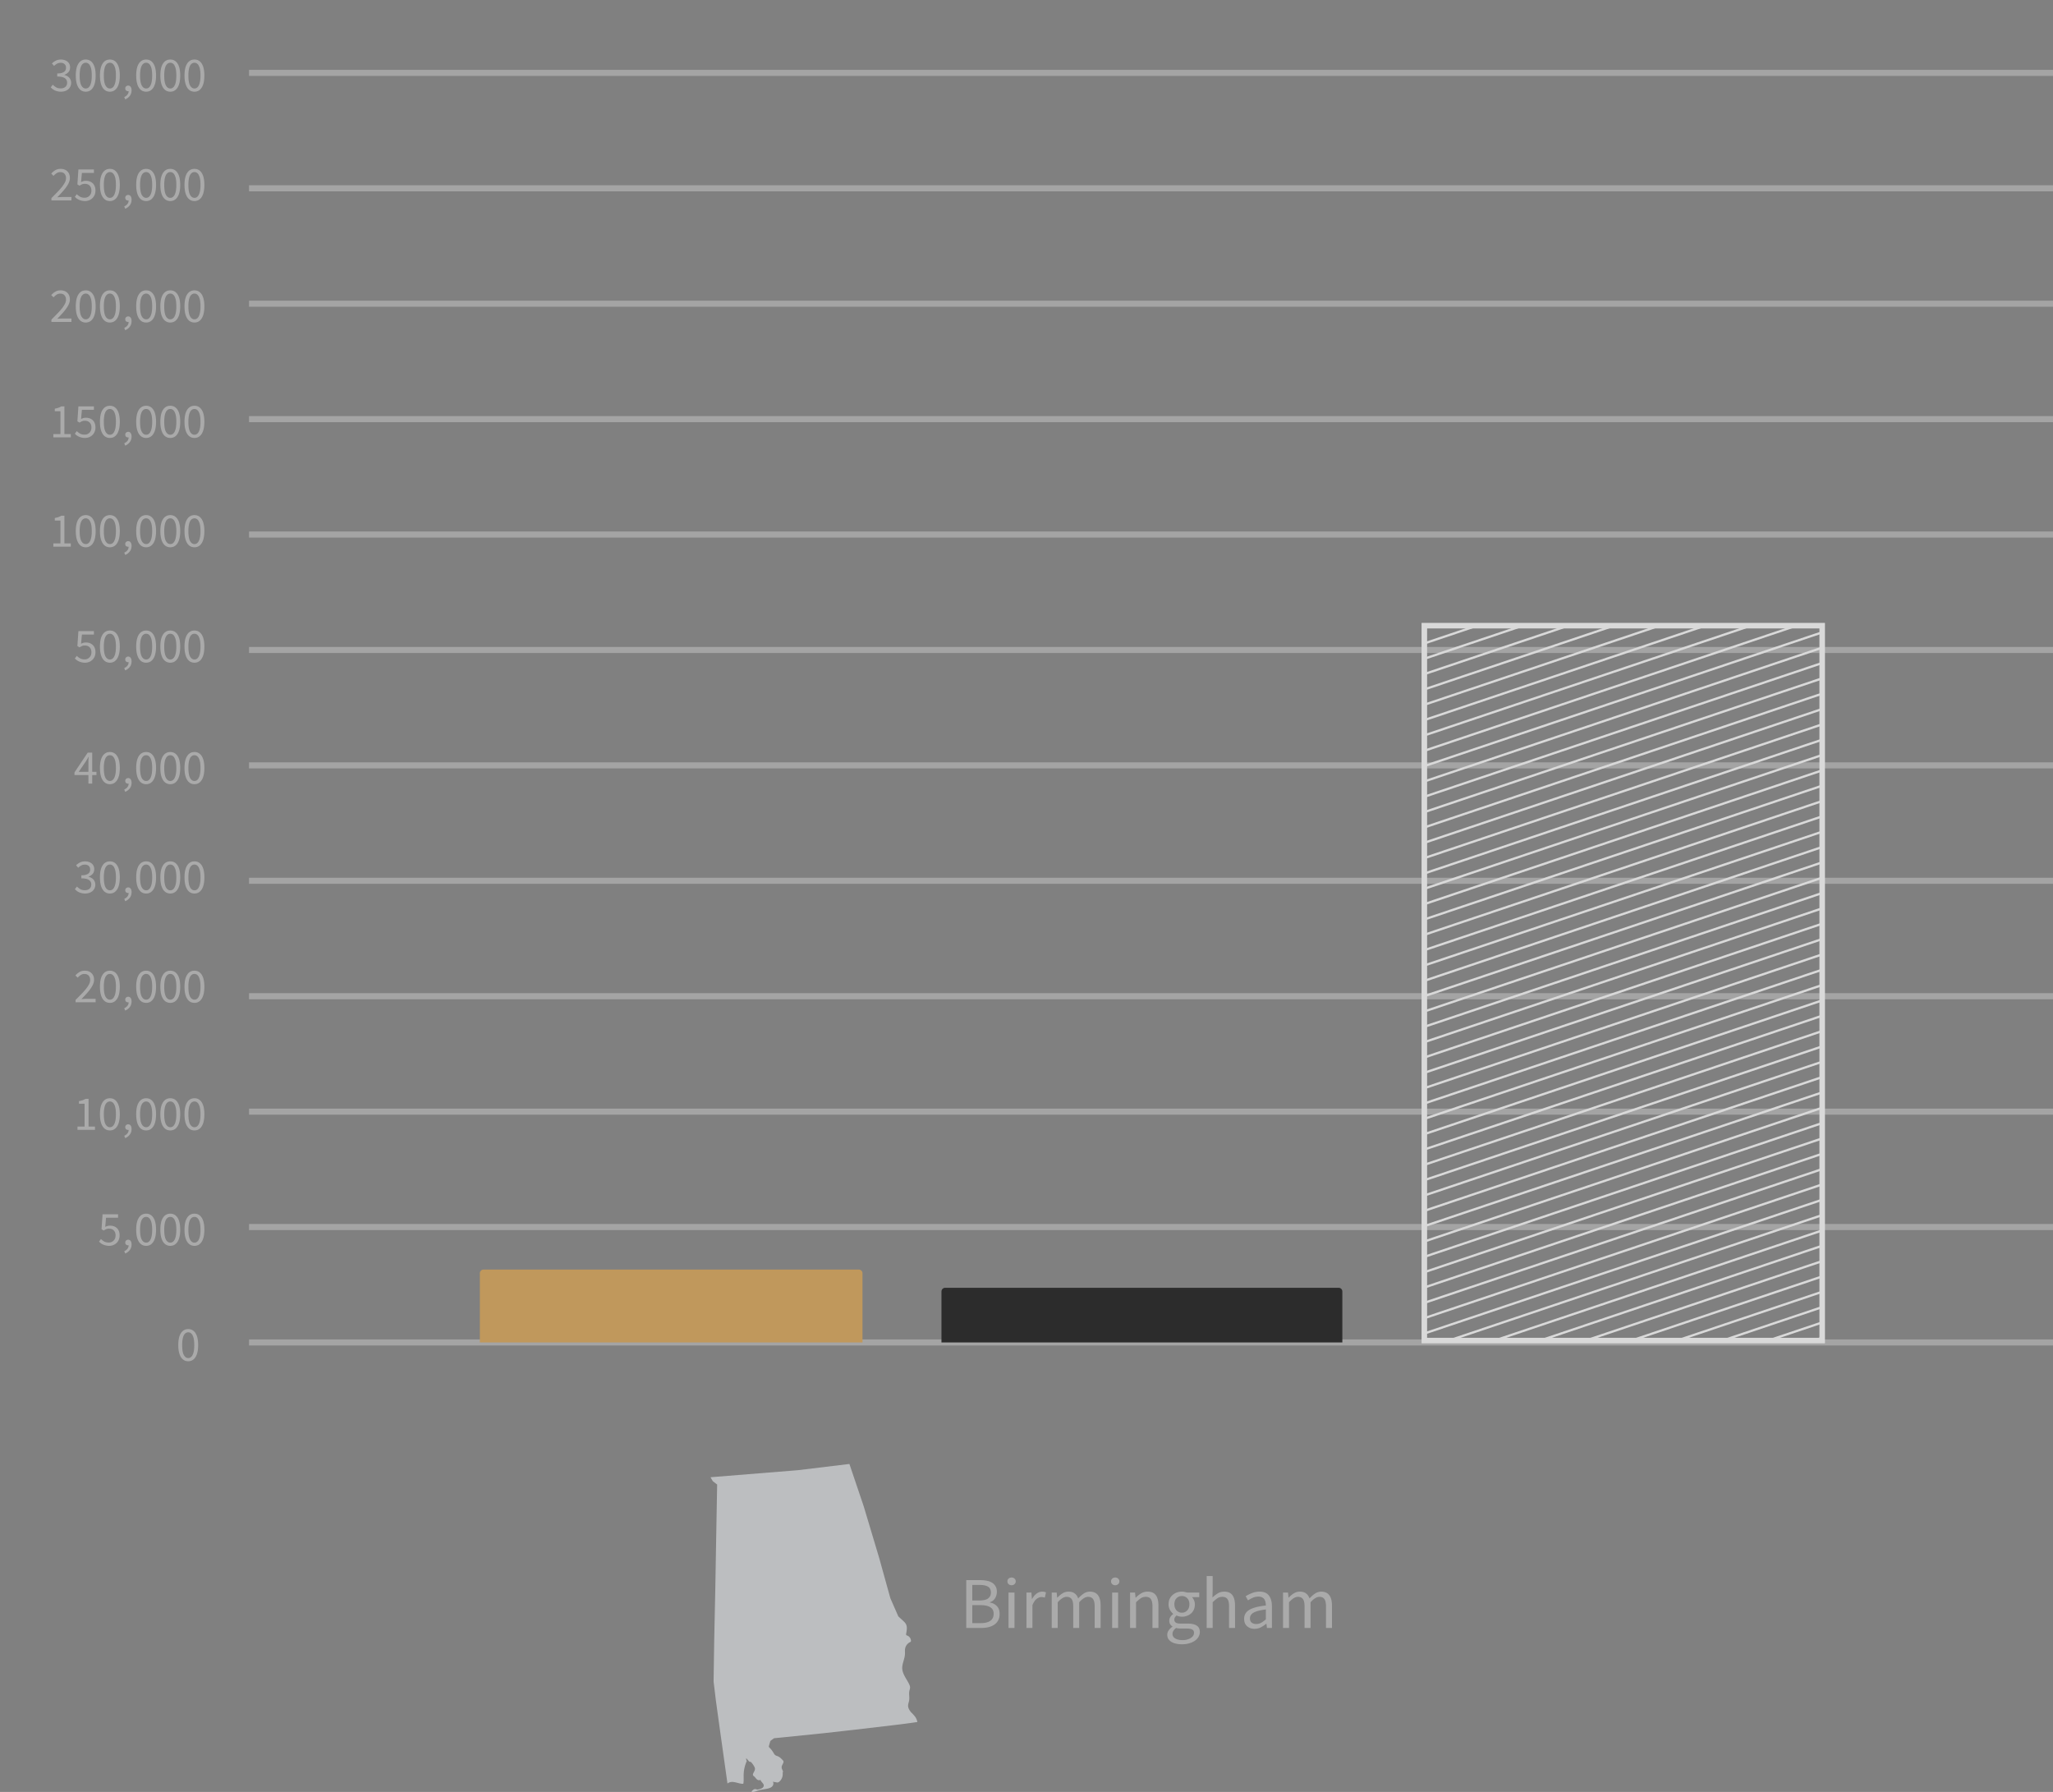 <svg xmlns="http://www.w3.org/2000/svg" width="338" height="295" fill="none"><rect width="100%" height="100%" fill="#808080" stroke="none"/><path stroke="#F1F1F1" stroke-opacity=".32" d="M41 12h297M41 31h297M41 50h297M41 69h297M41 88h297M41 107h297M41 126h297M41 145h297M41 164h297M41 183h297M41 202h297M41 221h297"/><path fill="#AAA" d="M10.036 15.096q-.303 0-.56-.064a2.3 2.3 0 0 1-.456-.152 2.4 2.4 0 0 1-.376-.232 2.3 2.3 0 0 1-.288-.272l.336-.432q.233.24.536.424.312.184.768.184.465 0 .76-.248.297-.255.296-.688 0-.224-.088-.408a.76.76 0 0 0-.272-.328 1.4 1.4 0 0 0-.504-.208 3.5 3.5 0 0 0-.768-.072v-.504q.409 0 .68-.072.28-.072.448-.2a.7.7 0 0 0 .248-.304 1 1 0 0 0 .072-.376q0-.375-.24-.592-.232-.216-.64-.216-.32 0-.592.144a2.2 2.2 0 0 0-.496.376l-.352-.416a2.7 2.7 0 0 1 .648-.456q.36-.184.816-.184.337 0 .616.088.28.088.48.256.21.16.32.4.112.24.112.552 0 .465-.256.76-.255.296-.672.456v.032q.233.056.432.168a1.25 1.25 0 0 1 .672 1.128q0 .336-.136.608a1.3 1.3 0 0 1-.36.464q-.223.184-.528.288a2.2 2.2 0 0 1-.656.096m4.081 0q-.776 0-1.208-.688t-.432-1.976.432-1.96q.431-.672 1.208-.672.768 0 1.2.672t.432 1.96-.432 1.976-1.2.688m0-.528q.225 0 .4-.12a1 1 0 0 0 .312-.384q.136-.264.208-.664a5.7 5.7 0 0 0 .072-.968q0-.56-.072-.96a2.2 2.2 0 0 0-.208-.648.93.93 0 0 0-.312-.376.7.7 0 0 0-.4-.12q-.224 0-.408.12a1 1 0 0 0-.32.376 2.3 2.3 0 0 0-.2.648 5.5 5.5 0 0 0-.072.96q0 1.12.272 1.632.28.504.728.504m3.977.528q-.776 0-1.208-.688t-.432-1.976.432-1.96 1.208-.672q.768 0 1.2.672t.432 1.96-.432 1.976-1.2.688m0-.528q.223 0 .4-.12a1 1 0 0 0 .312-.384q.136-.264.208-.664a5.7 5.7 0 0 0 .072-.968q0-.56-.072-.96a2.2 2.2 0 0 0-.208-.648.93.93 0 0 0-.312-.376.7.7 0 0 0-.4-.12.73.73 0 0 0-.408.12 1 1 0 0 0-.32.376 2.3 2.3 0 0 0-.2.648 5.5 5.5 0 0 0-.072.96q0 1.12.272 1.632.28.504.728.504m2.52 1.792-.16-.384q.345-.152.536-.408a.87.87 0 0 0 .184-.568.53.53 0 0 1-.416-.104q-.136-.12-.136-.344 0-.216.144-.336a.5.5 0 0 1 .344-.128q.256 0 .4.208.152.208.152.568 0 .52-.28.904a1.8 1.8 0 0 1-.768.592m3.448-1.264q-.776 0-1.208-.688t-.432-1.976.432-1.96 1.208-.672q.768 0 1.2.672t.432 1.96-.432 1.976-1.2.688m0-.528q.225 0 .4-.12a1 1 0 0 0 .312-.384q.136-.264.208-.664a5.7 5.7 0 0 0 .072-.968q0-.56-.072-.96a2.2 2.2 0 0 0-.208-.648.93.93 0 0 0-.312-.376.7.7 0 0 0-.4-.12q-.223 0-.408.12a1 1 0 0 0-.32.376 2.3 2.3 0 0 0-.2.648 5.5 5.5 0 0 0-.072.96q0 1.12.272 1.632.28.504.728.504m3.977.528q-.776 0-1.208-.688t-.432-1.976.432-1.96 1.208-.672q.768 0 1.2.672t.432 1.96-.432 1.976-1.2.688m0-.528q.224 0 .4-.12a1 1 0 0 0 .312-.384q.136-.264.208-.664a5.7 5.7 0 0 0 .072-.968q0-.56-.072-.96a2.2 2.2 0 0 0-.208-.648.93.93 0 0 0-.312-.376.7.7 0 0 0-.4-.12.73.73 0 0 0-.408.12 1 1 0 0 0-.32.376 2.3 2.3 0 0 0-.2.648 5.5 5.5 0 0 0-.072.96q0 1.12.272 1.632.28.504.728.504m3.976.528q-.776 0-1.208-.688t-.432-1.976.432-1.96 1.208-.672q.768 0 1.2.672t.432 1.96-.432 1.976-1.2.688m0-.528q.225 0 .4-.12a1 1 0 0 0 .312-.384q.136-.264.208-.664a5.7 5.7 0 0 0 .072-.968q0-.56-.072-.96a2.2 2.2 0 0 0-.208-.648.93.93 0 0 0-.312-.376.7.7 0 0 0-.4-.12q-.224 0-.408.12a1 1 0 0 0-.32.376 2.3 2.3 0 0 0-.2.648 5.5 5.5 0 0 0-.072.96q0 1.12.272 1.632.28.504.728.504M8.468 33v-.392q.577-.575 1.024-1.04.45-.465.752-.856.305-.4.464-.728.16-.336.16-.648 0-.44-.24-.72t-.728-.28q-.32 0-.592.184a2.4 2.4 0 0 0-.496.432l-.376-.376q.32-.352.68-.56.36-.216.864-.216.712 0 1.12.416.408.408.408 1.088 0 .36-.16.728-.15.36-.432.752-.271.384-.656.808-.375.416-.832.888l.432-.032q.225-.015.424-.016h1.48V33zm5.529.096q-.305 0-.56-.064a2.3 2.3 0 0 1-.456-.152 2.5 2.5 0 0 1-.368-.216 3 3 0 0 1-.288-.264l.32-.432q.224.232.528.408.312.176.76.176.232 0 .432-.08a1.1 1.1 0 0 0 .36-.24q.152-.152.24-.368a1.3 1.3 0 0 0 .088-.48q0-.528-.296-.824-.295-.296-.792-.296-.264 0-.456.08-.184.08-.416.232l-.352-.224.168-2.456h2.552v.568h-1.976l-.136 1.512q.184-.096.368-.152t.416-.056q.328 0 .616.096t.504.296q.216.192.336.496.128.296.128.712t-.144.736a1.7 1.7 0 0 1-.384.544q-.24.216-.552.336a1.8 1.8 0 0 1-.64.112m4.097 0q-.776 0-1.208-.688t-.432-1.976.432-1.96 1.208-.672q.768 0 1.2.672t.432 1.96-.432 1.976-1.2.688m0-.528q.223 0 .4-.12a1 1 0 0 0 .312-.384q.136-.264.208-.664a5.7 5.7 0 0 0 .072-.968q0-.56-.072-.96a2.2 2.2 0 0 0-.208-.648.93.93 0 0 0-.312-.376.7.7 0 0 0-.4-.12.73.73 0 0 0-.408.12 1 1 0 0 0-.32.376 2.3 2.3 0 0 0-.2.648 5.5 5.5 0 0 0-.072.96q0 1.12.272 1.632.28.504.728.504m2.52 1.792-.16-.384q.345-.151.536-.408a.87.87 0 0 0 .184-.568.53.53 0 0 1-.416-.104q-.136-.12-.136-.344 0-.216.144-.336a.5.5 0 0 1 .344-.128q.256 0 .4.208.152.208.152.568 0 .52-.28.904a1.8 1.8 0 0 1-.768.592m3.448-1.264q-.776 0-1.208-.688t-.432-1.976.432-1.96 1.208-.672q.768 0 1.2.672t.432 1.96-.432 1.976-1.2.688m0-.528q.225 0 .4-.12a1 1 0 0 0 .312-.384q.136-.264.208-.664a5.7 5.7 0 0 0 .072-.968q0-.56-.072-.96a2.2 2.2 0 0 0-.208-.648.93.93 0 0 0-.312-.376.7.7 0 0 0-.4-.12q-.223 0-.408.12a1 1 0 0 0-.32.376 2.3 2.3 0 0 0-.2.648 5.5 5.5 0 0 0-.072.96q0 1.12.272 1.632.28.504.728.504m3.977.528q-.776 0-1.208-.688t-.432-1.976.432-1.96 1.208-.672q.768 0 1.2.672t.432 1.96-.432 1.976-1.2.688m0-.528q.224 0 .4-.12a1 1 0 0 0 .312-.384q.136-.264.208-.664a5.7 5.7 0 0 0 .072-.968q0-.56-.072-.96a2.2 2.2 0 0 0-.208-.648.93.93 0 0 0-.312-.376.7.7 0 0 0-.4-.12.73.73 0 0 0-.408.12 1 1 0 0 0-.32.376 2.3 2.3 0 0 0-.2.648 5.5 5.5 0 0 0-.072.96q0 1.12.272 1.632.28.504.728.504m3.976.528q-.776 0-1.208-.688t-.432-1.976.432-1.96 1.208-.672q.768 0 1.2.672t.432 1.96-.432 1.976-1.2.688m0-.528q.225 0 .4-.12a1 1 0 0 0 .312-.384q.136-.264.208-.664a5.7 5.7 0 0 0 .072-.968q0-.56-.072-.96a2.2 2.2 0 0 0-.208-.648.93.93 0 0 0-.312-.376.7.7 0 0 0-.4-.12q-.224 0-.408.12a1 1 0 0 0-.32.376 2.3 2.3 0 0 0-.2.648 5.5 5.5 0 0 0-.072.96q0 1.12.272 1.632.28.504.728.504M8.468 53v-.392q.577-.575 1.024-1.04.45-.465.752-.856.305-.4.464-.728.16-.336.16-.648 0-.44-.24-.72t-.728-.28q-.32 0-.592.184a2.4 2.4 0 0 0-.496.432l-.376-.376q.32-.352.68-.56.36-.216.864-.216.712 0 1.12.416.408.408.408 1.088 0 .36-.16.728-.15.36-.432.752-.271.384-.656.808-.375.416-.832.888l.432-.032q.225-.015.424-.016h1.48V53zm5.649.096q-.776 0-1.208-.688t-.432-1.976.432-1.96q.431-.672 1.208-.672.768 0 1.2.672t.432 1.96-.432 1.976-1.2.688m0-.528q.225 0 .4-.12a1 1 0 0 0 .312-.384q.136-.264.208-.664a5.7 5.7 0 0 0 .072-.968q0-.56-.072-.96a2.2 2.2 0 0 0-.208-.648.93.93 0 0 0-.312-.376.7.7 0 0 0-.4-.12q-.224 0-.408.12a1 1 0 0 0-.32.376 2.3 2.3 0 0 0-.2.648 5.5 5.5 0 0 0-.072.96q0 1.12.272 1.632.28.504.728.504m3.977.528q-.776 0-1.208-.688t-.432-1.976.432-1.96 1.208-.672q.768 0 1.2.672t.432 1.96-.432 1.976-1.2.688m0-.528q.223 0 .4-.12a1 1 0 0 0 .312-.384q.136-.264.208-.664a5.7 5.7 0 0 0 .072-.968q0-.56-.072-.96a2.2 2.2 0 0 0-.208-.648.93.93 0 0 0-.312-.376.7.7 0 0 0-.4-.12.73.73 0 0 0-.408.12 1 1 0 0 0-.32.376 2.3 2.3 0 0 0-.2.648 5.5 5.5 0 0 0-.072.96q0 1.12.272 1.632.28.504.728.504m2.52 1.792-.16-.384q.345-.151.536-.408a.87.87 0 0 0 .184-.568.53.53 0 0 1-.416-.104q-.136-.12-.136-.344 0-.216.144-.336a.5.5 0 0 1 .344-.128q.256 0 .4.208.152.208.152.568 0 .52-.28.904a1.8 1.8 0 0 1-.768.592m3.448-1.264q-.776 0-1.208-.688t-.432-1.976.432-1.96 1.208-.672q.768 0 1.2.672t.432 1.96-.432 1.976-1.2.688m0-.528q.225 0 .4-.12a1 1 0 0 0 .312-.384q.136-.264.208-.664a5.7 5.7 0 0 0 .072-.968q0-.56-.072-.96a2.2 2.2 0 0 0-.208-.648.93.93 0 0 0-.312-.376.7.7 0 0 0-.4-.12q-.223 0-.408.12a1 1 0 0 0-.32.376 2.3 2.3 0 0 0-.2.648 5.5 5.5 0 0 0-.072.96q0 1.12.272 1.632.28.504.728.504m3.977.528q-.776 0-1.208-.688t-.432-1.976.432-1.96 1.208-.672q.768 0 1.2.672t.432 1.96-.432 1.976-1.2.688m0-.528q.224 0 .4-.12a1 1 0 0 0 .312-.384q.136-.264.208-.664a5.7 5.7 0 0 0 .072-.968q0-.56-.072-.96a2.2 2.2 0 0 0-.208-.648.93.93 0 0 0-.312-.376.7.7 0 0 0-.4-.12.73.73 0 0 0-.408.12 1 1 0 0 0-.32.376 2.3 2.3 0 0 0-.2.648 5.5 5.5 0 0 0-.072.96q0 1.12.272 1.632.28.504.728.504m3.976.528q-.776 0-1.208-.688t-.432-1.976.432-1.96 1.208-.672q.768 0 1.2.672t.432 1.96-.432 1.976-1.2.688m0-.528q.225 0 .4-.12a1 1 0 0 0 .312-.384q.136-.264.208-.664a5.7 5.7 0 0 0 .072-.968q0-.56-.072-.96a2.2 2.2 0 0 0-.208-.648.93.93 0 0 0-.312-.376.7.7 0 0 0-.4-.12q-.224 0-.408.12a1 1 0 0 0-.32.376 2.3 2.3 0 0 0-.2.648 5.5 5.5 0 0 0-.072.96q0 1.12.272 1.632.28.504.728.504M8.78 72v-.544h1.168v-3.76H9.02v-.424q.353-.064.608-.152.264-.096.472-.224h.504v4.56h1.056V72zm5.217.096q-.305 0-.56-.064a2.3 2.3 0 0 1-.456-.152 2.5 2.5 0 0 1-.368-.216 3 3 0 0 1-.288-.264l.32-.432q.224.232.528.408.312.176.76.176.232 0 .432-.08a1.1 1.1 0 0 0 .36-.24q.152-.152.24-.368a1.3 1.3 0 0 0 .088-.48q0-.528-.296-.824-.295-.296-.792-.296-.264 0-.456.08-.184.08-.416.232l-.352-.224.168-2.456h2.552v.568h-1.976l-.136 1.512q.184-.096.368-.152t.416-.056q.328 0 .616.096t.504.296q.216.192.336.496.128.296.128.712t-.144.736a1.7 1.7 0 0 1-.384.544q-.24.216-.552.336a1.8 1.8 0 0 1-.64.112m4.097 0q-.776 0-1.208-.688t-.432-1.976.432-1.96 1.208-.672q.768 0 1.2.672t.432 1.96-.432 1.976-1.2.688m0-.528q.223 0 .4-.12a1 1 0 0 0 .312-.384q.136-.264.208-.664a5.7 5.7 0 0 0 .072-.968q0-.56-.072-.96a2.2 2.2 0 0 0-.208-.648.93.93 0 0 0-.312-.376.7.7 0 0 0-.4-.12.73.73 0 0 0-.408.12 1 1 0 0 0-.32.376 2.3 2.3 0 0 0-.2.648 5.5 5.5 0 0 0-.072.96q0 1.12.272 1.632.28.504.728.504m2.52 1.792-.16-.384q.345-.151.536-.408a.87.87 0 0 0 .184-.568.53.53 0 0 1-.416-.104q-.136-.12-.136-.344 0-.216.144-.336a.5.5 0 0 1 .344-.128q.256 0 .4.208.152.208.152.568 0 .52-.28.904a1.8 1.8 0 0 1-.768.592m3.448-1.264q-.776 0-1.208-.688t-.432-1.976.432-1.96 1.208-.672q.768 0 1.2.672t.432 1.96-.432 1.976-1.2.688m0-.528q.225 0 .4-.12a1 1 0 0 0 .312-.384q.136-.264.208-.664a5.7 5.7 0 0 0 .072-.968q0-.56-.072-.96a2.2 2.2 0 0 0-.208-.648.93.93 0 0 0-.312-.376.7.7 0 0 0-.4-.12q-.223 0-.408.12a1 1 0 0 0-.32.376 2.3 2.3 0 0 0-.2.648 5.5 5.5 0 0 0-.072.96q0 1.12.272 1.632.28.504.728.504m3.977.528q-.776 0-1.208-.688t-.432-1.976.432-1.96 1.208-.672q.768 0 1.2.672t.432 1.96-.432 1.976-1.2.688m0-.528q.224 0 .4-.12a1 1 0 0 0 .312-.384q.136-.264.208-.664a5.7 5.7 0 0 0 .072-.968q0-.56-.072-.96a2.2 2.2 0 0 0-.208-.648.93.93 0 0 0-.312-.376.7.7 0 0 0-.4-.12.73.73 0 0 0-.408.12 1 1 0 0 0-.32.376 2.3 2.3 0 0 0-.2.648 5.5 5.5 0 0 0-.072.96q0 1.12.272 1.632.28.504.728.504m3.976.528q-.776 0-1.208-.688t-.432-1.976.432-1.96 1.208-.672q.768 0 1.2.672t.432 1.96-.432 1.976-1.2.688m0-.528q.225 0 .4-.12a1 1 0 0 0 .312-.384q.136-.264.208-.664a5.7 5.7 0 0 0 .072-.968q0-.56-.072-.96a2.2 2.2 0 0 0-.208-.648.93.93 0 0 0-.312-.376.7.7 0 0 0-.4-.12q-.224 0-.408.12a1 1 0 0 0-.32.376 2.3 2.3 0 0 0-.2.648 5.5 5.5 0 0 0-.072.96q0 1.12.272 1.632.28.504.728.504M8.78 90v-.544h1.168v-3.76H9.02v-.424q.353-.064.608-.152.264-.096.472-.224h.504v4.56h1.056V90zm5.337.096q-.776 0-1.208-.688t-.432-1.976.432-1.96q.431-.672 1.208-.672.768 0 1.2.672t.432 1.96-.432 1.976-1.2.688m0-.528q.225 0 .4-.12a1 1 0 0 0 .312-.384q.136-.264.208-.664a5.7 5.7 0 0 0 .072-.968q0-.56-.072-.96a2.2 2.2 0 0 0-.208-.648.93.93 0 0 0-.312-.376.7.7 0 0 0-.4-.12q-.224 0-.408.12a1 1 0 0 0-.32.376 2.3 2.3 0 0 0-.2.648 5.5 5.5 0 0 0-.072.96q0 1.12.272 1.632.28.504.728.504m3.977.528q-.776 0-1.208-.688t-.432-1.976.432-1.96 1.208-.672q.768 0 1.2.672t.432 1.96-.432 1.976-1.2.688m0-.528q.223 0 .4-.12a1 1 0 0 0 .312-.384q.136-.264.208-.664a5.7 5.7 0 0 0 .072-.968q0-.56-.072-.96a2.2 2.2 0 0 0-.208-.648.93.93 0 0 0-.312-.376.7.7 0 0 0-.4-.12.73.73 0 0 0-.408.12 1 1 0 0 0-.32.376 2.3 2.3 0 0 0-.2.648 5.5 5.5 0 0 0-.072.96q0 1.12.272 1.632.28.504.728.504m2.52 1.792-.16-.384q.345-.151.536-.408a.87.87 0 0 0 .184-.568.53.53 0 0 1-.416-.104q-.136-.12-.136-.344 0-.216.144-.336a.5.5 0 0 1 .344-.128q.256 0 .4.208.152.208.152.568 0 .52-.28.904a1.8 1.8 0 0 1-.768.592m3.448-1.264q-.776 0-1.208-.688t-.432-1.976.432-1.96 1.208-.672q.768 0 1.2.672t.432 1.96-.432 1.976-1.2.688m0-.528q.225 0 .4-.12a1 1 0 0 0 .312-.384q.136-.264.208-.664a5.7 5.7 0 0 0 .072-.968q0-.56-.072-.96a2.2 2.2 0 0 0-.208-.648.93.93 0 0 0-.312-.376.7.7 0 0 0-.4-.12q-.223 0-.408.12a1 1 0 0 0-.32.376 2.3 2.3 0 0 0-.2.648 5.5 5.5 0 0 0-.072.96q0 1.12.272 1.632.28.504.728.504m3.977.528q-.776 0-1.208-.688t-.432-1.976.432-1.96 1.208-.672q.768 0 1.2.672t.432 1.96-.432 1.976-1.2.688m0-.528q.224 0 .4-.12a1 1 0 0 0 .312-.384q.136-.264.208-.664a5.7 5.7 0 0 0 .072-.968q0-.56-.072-.96a2.2 2.2 0 0 0-.208-.648.93.93 0 0 0-.312-.376.7.7 0 0 0-.4-.12.73.73 0 0 0-.408.12 1 1 0 0 0-.32.376 2.3 2.3 0 0 0-.2.648 5.5 5.5 0 0 0-.072.96q0 1.12.272 1.632.28.504.728.504m3.976.528q-.776 0-1.208-.688t-.432-1.976.432-1.96 1.208-.672q.768 0 1.2.672t.432 1.96-.432 1.976-1.2.688m0-.528q.225 0 .4-.12a1 1 0 0 0 .312-.384q.136-.264.208-.664a5.7 5.7 0 0 0 .072-.968q0-.56-.072-.96a2.2 2.2 0 0 0-.208-.648.93.93 0 0 0-.312-.376.7.7 0 0 0-.4-.12q-.224 0-.408.12a1 1 0 0 0-.32.376 2.3 2.3 0 0 0-.2.648 5.5 5.5 0 0 0-.072.96q0 1.12.272 1.632.28.504.728.504m-18.018 19.528a2.3 2.3 0 0 1-.56-.064 2.3 2.3 0 0 1-.456-.152 2.5 2.5 0 0 1-.368-.216 3 3 0 0 1-.288-.264l.32-.432q.224.233.528.408.312.176.76.176.232 0 .432-.08a1.1 1.1 0 0 0 .6-.608 1.3 1.3 0 0 0 .088-.48q0-.528-.296-.824-.295-.296-.792-.296-.264 0-.456.08a3 3 0 0 0-.416.232l-.352-.224.168-2.456h2.552v.568h-1.976l-.136 1.512q.184-.096.368-.152t.416-.056q.328 0 .616.096t.504.296q.216.192.336.496.128.296.128.712t-.144.736a1.7 1.7 0 0 1-.384.544q-.24.216-.552.336a1.8 1.8 0 0 1-.64.112m4.097 0q-.776 0-1.208-.688t-.432-1.976.432-1.96 1.208-.672q.768 0 1.2.672t.432 1.96-.432 1.976-1.2.688m0-.528q.223 0 .4-.12a1 1 0 0 0 .312-.384q.136-.264.208-.664.072-.408.072-.968t-.072-.96a2.2 2.2 0 0 0-.208-.648.93.93 0 0 0-.312-.376.7.7 0 0 0-.4-.12.73.73 0 0 0-.408.12 1 1 0 0 0-.32.376 2.3 2.3 0 0 0-.2.648 5.5 5.5 0 0 0-.072.96q0 1.12.272 1.632.28.504.728.504m2.52 1.792-.16-.384q.345-.151.536-.408a.87.87 0 0 0 .184-.568.53.53 0 0 1-.416-.104q-.136-.12-.136-.344 0-.216.144-.336a.5.5 0 0 1 .344-.128q.256 0 .4.208.152.208.152.568 0 .52-.28.904a1.8 1.8 0 0 1-.768.592m3.448-1.264q-.776 0-1.208-.688t-.432-1.976.432-1.96 1.208-.672q.768 0 1.2.672t.432 1.96-.432 1.976-1.2.688m0-.528q.225 0 .4-.12a1 1 0 0 0 .312-.384q.136-.264.208-.664.072-.408.072-.968t-.072-.96a2.2 2.2 0 0 0-.208-.648.93.93 0 0 0-.312-.376.7.7 0 0 0-.4-.12q-.223 0-.408.12a1 1 0 0 0-.32.376 2.3 2.3 0 0 0-.2.648 5.5 5.5 0 0 0-.072.96q0 1.12.272 1.632.28.504.728.504m3.977.528q-.776 0-1.208-.688t-.432-1.976.432-1.96 1.208-.672q.768 0 1.2.672t.432 1.96-.432 1.976-1.2.688m0-.528q.224 0 .4-.12a1 1 0 0 0 .312-.384q.136-.264.208-.664.072-.408.072-.968t-.072-.96a2.2 2.2 0 0 0-.208-.648.93.93 0 0 0-.312-.376.7.7 0 0 0-.4-.12.73.73 0 0 0-.408.12 1 1 0 0 0-.32.376 2.3 2.3 0 0 0-.2.648 5.5 5.5 0 0 0-.072.96q0 1.12.272 1.632.28.504.728.504m3.976.528q-.776 0-1.208-.688t-.432-1.976.432-1.96 1.208-.672q.768 0 1.2.672t.432 1.96-.432 1.976-1.2.688m0-.528q.225 0 .4-.12a1 1 0 0 0 .312-.384q.136-.264.208-.664.072-.408.072-.968t-.072-.96a2.2 2.2 0 0 0-.208-.648.93.93 0 0 0-.312-.376.7.7 0 0 0-.4-.12q-.224 0-.408.12a1 1 0 0 0-.32.376 2.3 2.3 0 0 0-.2.648 5.5 5.5 0 0 0-.072.96q0 1.12.272 1.632.28.504.728.504M14.557 129v-1.408h-2.296v-.432l2.184-3.264h.736v3.168h.696v.528h-.696V129zm-1.6-1.936h1.6v-1.48q0-.208.008-.488.015-.288.032-.496h-.032q-.096.185-.2.36t-.216.36zm5.137 2.032q-.776 0-1.208-.688t-.432-1.976.432-1.96 1.208-.672q.768 0 1.2.672t.432 1.96-.432 1.976-1.2.688m0-.528q.223 0 .4-.12a1 1 0 0 0 .312-.384q.136-.264.208-.664.072-.408.072-.968t-.072-.96a2.2 2.2 0 0 0-.208-.648.93.93 0 0 0-.312-.376.7.7 0 0 0-.4-.12.73.73 0 0 0-.408.12 1 1 0 0 0-.32.376 2.3 2.3 0 0 0-.2.648 5.5 5.5 0 0 0-.072.96q0 1.12.272 1.632.28.504.728.504m2.52 1.792-.16-.384q.345-.151.536-.408a.87.87 0 0 0 .184-.568.53.53 0 0 1-.416-.104q-.136-.12-.136-.344 0-.216.144-.336a.5.5 0 0 1 .344-.128q.256 0 .4.208.152.208.152.568 0 .52-.28.904a1.8 1.8 0 0 1-.768.592m3.448-1.264q-.776 0-1.208-.688t-.432-1.976.432-1.96 1.208-.672q.768 0 1.2.672t.432 1.96-.432 1.976-1.2.688m0-.528q.225 0 .4-.12a1 1 0 0 0 .312-.384q.136-.264.208-.664.072-.408.072-.968t-.072-.96a2.2 2.2 0 0 0-.208-.648.93.93 0 0 0-.312-.376.7.7 0 0 0-.4-.12q-.223 0-.408.12a1 1 0 0 0-.32.376 2.3 2.3 0 0 0-.2.648 5.5 5.5 0 0 0-.072.96q0 1.12.272 1.632.28.504.728.504m3.977.528q-.776 0-1.208-.688t-.432-1.976.432-1.96 1.208-.672q.768 0 1.2.672t.432 1.96-.432 1.976-1.2.688m0-.528q.224 0 .4-.12a1 1 0 0 0 .312-.384q.136-.264.208-.664.072-.408.072-.968t-.072-.96a2.2 2.2 0 0 0-.208-.648.93.93 0 0 0-.312-.376.7.7 0 0 0-.4-.12.73.73 0 0 0-.408.12 1 1 0 0 0-.32.376 2.3 2.3 0 0 0-.2.648 5.5 5.5 0 0 0-.072.96q0 1.12.272 1.632.28.504.728.504m3.976.528q-.776 0-1.208-.688t-.432-1.976.432-1.96 1.208-.672q.768 0 1.2.672t.432 1.96-.432 1.976-1.2.688m0-.528q.225 0 .4-.12a1 1 0 0 0 .312-.384q.136-.264.208-.664.072-.408.072-.968t-.072-.96a2.2 2.2 0 0 0-.208-.648.93.93 0 0 0-.312-.376.7.7 0 0 0-.4-.12q-.224 0-.408.12a1 1 0 0 0-.32.376 2.3 2.3 0 0 0-.2.648 5.5 5.5 0 0 0-.072.96q0 1.12.272 1.632.28.504.728.504m-18.002 18.528a2.3 2.3 0 0 1-.56-.064 2.3 2.3 0 0 1-.456-.152 2.4 2.4 0 0 1-.376-.232 2.3 2.3 0 0 1-.288-.272l.336-.432q.232.24.536.424.312.184.768.184.465 0 .76-.248.296-.256.296-.688a.9.9 0 0 0-.088-.408.76.76 0 0 0-.272-.328 1.4 1.4 0 0 0-.504-.208 3.5 3.5 0 0 0-.768-.072v-.504q.408 0 .68-.072.28-.072.448-.2a.7.7 0 0 0 .248-.304 1 1 0 0 0 .072-.376q0-.376-.24-.592-.232-.216-.64-.216-.32 0-.592.144a2.2 2.2 0 0 0-.496.376l-.352-.416q.295-.28.648-.456.36-.184.816-.184.337 0 .616.088.28.088.48.256.208.16.32.4t.112.552q0 .464-.256.76a1.66 1.66 0 0 1-.672.456v.032q.232.055.432.168.2.104.352.272.152.16.232.376.088.216.088.48 0 .336-.136.608a1.3 1.3 0 0 1-.36.464q-.224.184-.528.288a2.2 2.2 0 0 1-.656.096m4.08 0q-.776 0-1.207-.688t-.432-1.976.432-1.96 1.208-.672q.768 0 1.2.672t.432 1.96-.432 1.976-1.2.688m0-.528q.225 0 .4-.12a1 1 0 0 0 .313-.384q.136-.264.208-.664.072-.408.072-.968t-.072-.96a2.2 2.2 0 0 0-.208-.648.93.93 0 0 0-.312-.376.7.7 0 0 0-.4-.12.73.73 0 0 0-.408.12 1 1 0 0 0-.32.376 2.3 2.3 0 0 0-.2.648 5.5 5.5 0 0 0-.072.96q0 1.12.272 1.632.28.504.728.504m2.521 1.792-.16-.384q.345-.151.536-.408a.87.87 0 0 0 .184-.568.53.53 0 0 1-.416-.104q-.136-.12-.136-.344 0-.216.144-.336a.5.5 0 0 1 .344-.128q.256 0 .4.208.152.208.152.568 0 .52-.28.904a1.8 1.8 0 0 1-.768.592m3.448-1.264q-.776 0-1.208-.688t-.432-1.976.432-1.96 1.208-.672q.768 0 1.2.672t.432 1.96-.432 1.976-1.2.688m0-.528q.225 0 .4-.12a1 1 0 0 0 .312-.384q.136-.264.208-.664.072-.408.072-.968t-.072-.96a2.2 2.2 0 0 0-.208-.648.93.93 0 0 0-.312-.376.7.7 0 0 0-.4-.12q-.223 0-.408.12a1 1 0 0 0-.32.376 2.3 2.3 0 0 0-.2.648 5.5 5.5 0 0 0-.072.96q0 1.12.272 1.632.28.504.728.504m3.977.528q-.776 0-1.208-.688t-.432-1.976.432-1.96 1.208-.672q.768 0 1.2.672t.432 1.96-.432 1.976-1.2.688m0-.528q.224 0 .4-.12a1 1 0 0 0 .312-.384q.136-.264.208-.664.072-.408.072-.968t-.072-.96a2.2 2.2 0 0 0-.208-.648.93.93 0 0 0-.312-.376.7.7 0 0 0-.4-.12.73.73 0 0 0-.408.12 1 1 0 0 0-.32.376 2.3 2.3 0 0 0-.2.648 5.5 5.5 0 0 0-.072.96q0 1.12.272 1.632.28.504.728.504m3.976.528q-.776 0-1.208-.688t-.432-1.976.432-1.96 1.208-.672q.768 0 1.2.672t.432 1.96-.432 1.976-1.2.688m0-.528q.225 0 .4-.12a1 1 0 0 0 .312-.384q.136-.264.208-.664.072-.408.072-.968t-.072-.96a2.2 2.2 0 0 0-.208-.648.93.93 0 0 0-.312-.376.7.7 0 0 0-.4-.12q-.224 0-.408.12a1 1 0 0 0-.32.376 2.3 2.3 0 0 0-.2.648 5.5 5.5 0 0 0-.072.96q0 1.12.272 1.632.28.504.728.504M12.445 165v-.392q.576-.576 1.024-1.04t.752-.856q.304-.4.464-.728.16-.336.16-.648 0-.44-.24-.72t-.728-.28q-.32 0-.592.184a2.4 2.4 0 0 0-.496.432l-.376-.376q.32-.352.68-.56.36-.216.864-.216.712 0 1.12.416.408.408.408 1.088 0 .36-.16.728-.151.36-.432.752-.272.384-.656.808-.376.415-.832.888l.432-.032q.224-.016.424-.016h1.48V165zm5.649.096q-.776 0-1.208-.688t-.432-1.976.432-1.96 1.208-.672q.768 0 1.2.672t.432 1.96-.432 1.976-1.2.688m0-.528q.223 0 .4-.12a1 1 0 0 0 .312-.384q.136-.264.208-.664.072-.408.072-.968t-.072-.96a2.2 2.2 0 0 0-.208-.648.93.93 0 0 0-.312-.376.7.7 0 0 0-.4-.12.73.73 0 0 0-.408.12 1 1 0 0 0-.32.376 2.3 2.3 0 0 0-.2.648 5.5 5.5 0 0 0-.072.96q0 1.12.272 1.632.28.504.728.504m2.52 1.792-.16-.384q.345-.151.536-.408a.87.87 0 0 0 .184-.568.53.53 0 0 1-.416-.104q-.136-.12-.136-.344 0-.216.144-.336a.5.5 0 0 1 .344-.128q.256 0 .4.208.152.208.152.568 0 .52-.28.904a1.8 1.8 0 0 1-.768.592m3.448-1.264q-.776 0-1.208-.688t-.432-1.976.432-1.96 1.208-.672q.768 0 1.2.672t.432 1.96-.432 1.976-1.2.688m0-.528q.225 0 .4-.12a1 1 0 0 0 .312-.384q.136-.264.208-.664.072-.408.072-.968t-.072-.96a2.2 2.2 0 0 0-.208-.648.93.93 0 0 0-.312-.376.7.7 0 0 0-.4-.12q-.223 0-.408.12a1 1 0 0 0-.32.376 2.3 2.3 0 0 0-.2.648 5.5 5.5 0 0 0-.072.96q0 1.12.272 1.632.28.504.728.504m3.977.528q-.776 0-1.208-.688t-.432-1.976.432-1.96 1.208-.672q.768 0 1.2.672t.432 1.96-.432 1.976-1.2.688m0-.528q.224 0 .4-.12a1 1 0 0 0 .312-.384q.136-.264.208-.664.072-.408.072-.968t-.072-.96a2.2 2.2 0 0 0-.208-.648.93.93 0 0 0-.312-.376.7.7 0 0 0-.4-.12.73.73 0 0 0-.408.12 1 1 0 0 0-.32.376 2.3 2.3 0 0 0-.2.648 5.5 5.5 0 0 0-.072.96q0 1.12.272 1.632.28.504.728.504m3.976.528q-.776 0-1.208-.688t-.432-1.976.432-1.96 1.208-.672q.768 0 1.2.672t.432 1.96-.432 1.976-1.2.688m0-.528q.225 0 .4-.12a1 1 0 0 0 .312-.384q.136-.264.208-.664.072-.408.072-.968t-.072-.96a2.2 2.2 0 0 0-.208-.648.93.93 0 0 0-.312-.376.7.7 0 0 0-.4-.12q-.224 0-.408.12a1 1 0 0 0-.32.376 2.3 2.3 0 0 0-.2.648 5.5 5.5 0 0 0-.072.96q0 1.12.272 1.632.28.504.728.504M12.757 186v-.544h1.168v-3.76h-.928v-.424q.352-.064.608-.152.264-.096.472-.224h.504v4.56h1.056V186zm5.337.096q-.776 0-1.208-.688t-.432-1.976.432-1.96 1.208-.672q.768 0 1.2.672t.432 1.96-.432 1.976-1.2.688m0-.528q.223 0 .4-.12a1 1 0 0 0 .312-.384q.136-.264.208-.664.072-.408.072-.968t-.072-.96a2.2 2.2 0 0 0-.208-.648.93.93 0 0 0-.312-.376.7.7 0 0 0-.4-.12.73.73 0 0 0-.408.12 1 1 0 0 0-.32.376 2.3 2.3 0 0 0-.2.648 5.5 5.5 0 0 0-.072.96q0 1.12.272 1.632.28.504.728.504m2.52 1.792-.16-.384q.345-.151.536-.408a.87.87 0 0 0 .184-.568.53.53 0 0 1-.416-.104q-.136-.12-.136-.344 0-.216.144-.336a.5.5 0 0 1 .344-.128q.256 0 .4.208.152.208.152.568 0 .52-.28.904a1.8 1.8 0 0 1-.768.592m3.448-1.264q-.776 0-1.208-.688t-.432-1.976.432-1.96 1.208-.672q.768 0 1.2.672t.432 1.96-.432 1.976-1.2.688m0-.528q.225 0 .4-.12a1 1 0 0 0 .312-.384q.136-.264.208-.664.072-.408.072-.968t-.072-.96a2.2 2.2 0 0 0-.208-.648.93.93 0 0 0-.312-.376.7.7 0 0 0-.4-.12q-.223 0-.408.12a1 1 0 0 0-.32.376 2.3 2.3 0 0 0-.2.648 5.5 5.5 0 0 0-.072.96q0 1.12.272 1.632.28.504.728.504m3.977.528q-.776 0-1.208-.688t-.432-1.976.432-1.96 1.208-.672q.768 0 1.2.672t.432 1.96-.432 1.976-1.2.688m0-.528q.224 0 .4-.12a1 1 0 0 0 .312-.384q.136-.264.208-.664.072-.408.072-.968t-.072-.96a2.2 2.2 0 0 0-.208-.648.93.93 0 0 0-.312-.376.7.7 0 0 0-.4-.12.73.73 0 0 0-.408.12 1 1 0 0 0-.32.376 2.3 2.3 0 0 0-.2.648 5.5 5.5 0 0 0-.072.96q0 1.12.272 1.632.28.504.728.504m3.976.528q-.776 0-1.208-.688t-.432-1.976.432-1.96 1.208-.672q.768 0 1.2.672t.432 1.96-.432 1.976-1.2.688m0-.528q.225 0 .4-.12a1 1 0 0 0 .312-.384q.136-.264.208-.664.072-.408.072-.968t-.072-.96a2.2 2.2 0 0 0-.208-.648.93.93 0 0 0-.312-.376.7.7 0 0 0-.4-.12q-.224 0-.408.12a1 1 0 0 0-.32.376 2.3 2.3 0 0 0-.2.648 5.5 5.5 0 0 0-.072.96q0 1.12.272 1.632.28.504.728.504m-14.041 19.528a2.3 2.3 0 0 1-.56-.064 2.3 2.3 0 0 1-.456-.152 2.5 2.5 0 0 1-.368-.216 3 3 0 0 1-.288-.264l.32-.432q.224.232.528.408.311.176.76.176.231 0 .432-.08.207-.088.36-.24.15-.152.24-.368.087-.216.088-.48-.001-.528-.296-.824-.297-.296-.792-.296-.264 0-.456.08a3 3 0 0 0-.416.232l-.352-.224.168-2.456h2.552v.568h-1.976l-.136 1.512q.183-.096.368-.152.183-.056.416-.056.328 0 .616.096t.504.296q.216.192.336.496.128.296.128.712t-.144.736a1.7 1.7 0 0 1-.384.544q-.24.216-.552.336a1.8 1.8 0 0 1-.64.112m2.64 1.264-.16-.384q.345-.151.536-.408a.87.87 0 0 0 .184-.568.53.53 0 0 1-.416-.104q-.136-.12-.136-.344 0-.216.144-.336a.5.5 0 0 1 .344-.128q.256 0 .4.208.152.208.152.568 0 .52-.28.904a1.8 1.8 0 0 1-.768.592m3.448-1.264q-.776 0-1.208-.688t-.432-1.976.432-1.96 1.208-.672q.768 0 1.2.672t.432 1.96-.432 1.976-1.2.688m0-.528q.225 0 .4-.12a1 1 0 0 0 .312-.384q.136-.264.208-.664.072-.408.072-.968t-.072-.96a2.2 2.2 0 0 0-.208-.648.93.93 0 0 0-.312-.376.7.7 0 0 0-.4-.12q-.223 0-.408.12a1 1 0 0 0-.32.376 2.3 2.3 0 0 0-.2.648 5.5 5.5 0 0 0-.072.96q0 1.12.272 1.632.28.504.728.504m3.977.528q-.776 0-1.208-.688t-.432-1.976.432-1.96 1.208-.672q.768 0 1.2.672t.432 1.96-.432 1.976-1.2.688m0-.528q.224 0 .4-.12a1 1 0 0 0 .312-.384q.136-.264.208-.664.072-.408.072-.968t-.072-.96a2.2 2.2 0 0 0-.208-.648.93.93 0 0 0-.312-.376.7.7 0 0 0-.4-.12.73.73 0 0 0-.408.12 1 1 0 0 0-.32.376 2.3 2.3 0 0 0-.2.648 5.5 5.5 0 0 0-.072.96q0 1.12.272 1.632.28.504.728.504m3.976.528q-.776 0-1.208-.688t-.432-1.976.432-1.96 1.208-.672q.768 0 1.2.672t.432 1.96-.432 1.976-1.2.688m0-.528q.225 0 .4-.12a1 1 0 0 0 .312-.384q.136-.264.208-.664.072-.408.072-.968t-.072-.96a2.2 2.2 0 0 0-.208-.648.93.93 0 0 0-.312-.376.7.7 0 0 0-.4-.12q-.224 0-.408.12a1 1 0 0 0-.32.376 2.3 2.3 0 0 0-.2.648 5.5 5.5 0 0 0-.072.96q0 1.12.272 1.632.28.504.728.504m-1.023 19.528q-.776 0-1.208-.688t-.432-1.976.432-1.96 1.208-.672q.768 0 1.2.672t.432 1.96-.432 1.976-1.2.688m0-.528q.225 0 .4-.12a1 1 0 0 0 .312-.384q.136-.264.208-.664.072-.408.072-.968t-.072-.96a2.2 2.2 0 0 0-.208-.648.93.93 0 0 0-.312-.376.7.7 0 0 0-.4-.12q-.224 0-.408.12a1 1 0 0 0-.32.376 2.3 2.3 0 0 0-.2.648 5.5 5.5 0 0 0-.072.96q0 1.12.272 1.632.28.504.728.504"/><path stroke="#D9D9D9" stroke-miterlimit="10" stroke-width=".91" d="M300 103h-65.502v117.689H300z"/><path stroke="#D9D9D9" stroke-miterlimit="10" stroke-width=".376" d="m300 220.23-1.358.458m1.358-2.981-8.873 2.982m8.873-5.507-16.388 5.507M300 212.658l-23.891 8.031M300 210.134l-31.406 10.555M300 207.607l-38.92 13.081M300 205.083l-46.435 15.606M300 202.559l-53.938 18.13M300 200.034l-61.453 20.654M300 197.51l-65.502 22.016M300 194.986l-65.502 22.013M300 192.462l-65.502 22.015M300 189.938l-65.502 22.013M300 187.411l-65.502 22.018M300 184.887l-65.502 22.015M300 182.363l-65.502 22.015M300 179.836l-65.502 22.015M300 177.314l-65.502 22.016M300 174.788l-65.502 22.015M300 172.264l-65.502 22.017M300 169.737l-65.502 22.017M300 167.215l-65.502 22.018M300 164.689l-65.502 22.017M300 162.164l-65.502 22.018M300 159.638l-65.502 22.017M300 157.116l-65.502 22.017M300 154.589l-65.502 22.017M300 152.065l-65.502 22.02M300 149.538l-65.502 22.02M300 147.016l-65.502 22.018M300 144.49l-65.502 22.017M300 141.968l-65.502 22.018M300 139.441l-65.502 22.018M300 136.92l-65.502 22.017M300 134.393l-65.502 22.018M300 131.869l-65.502 22.017M300 129.342l-65.502 22.018M300 126.82l-65.502 22.018M300 124.294l-65.502 22.018M300 121.772l-65.502 22.018M300 119.245l-65.502 22.018M300 116.721l-65.502 22.018M300 114.194l-65.502 22.018M300 111.673l-65.502 22.017M300 109.146l-65.502 22.018M300 106.624l-65.502 22.017M300 104.098l-65.502 22.017M295.76 103l-61.262 20.591M288.245 103l-53.747 18.064M280.742 103l-46.244 15.542M273.215 103l-38.717 13.016M265.712 103l-31.214 10.492m23.7-10.492-23.7 7.967M250.695 103l-16.197 5.443M243.18 103l-8.682 2.919m1.167-2.919-1.167.392"/><path fill="#C0985C" d="M79 209.607c0-.335.272-.607.607-.607h61.786c.335 0 .607.272.607.607V221H79z"/><path fill="#2C2C2C" d="M155 212.607c0-.335.272-.607.607-.607h64.786c.335 0 .607.272.607.607V221h-66z"/><path fill="#AAA" d="M159.08 268v-7.872h2.34q.6 0 1.092.108.504.108.852.336.36.228.552.6.204.36.204.876 0 .588-.3 1.068a1.5 1.5 0 0 1-.852.648v.048q.72.132 1.164.6t.444 1.284q0 .576-.216 1.008a2 2 0 0 1-.612.72q-.396.288-.948.432a4.8 4.8 0 0 1-1.212.144zm.996-4.524h1.164q1.008 0 1.452-.348t.444-.948q0-.684-.468-.972-.456-.288-1.38-.288h-1.212zm0 3.732h1.368q1.02 0 1.584-.372.564-.384.564-1.176 0-.732-.552-1.068-.552-.348-1.596-.348h-1.368zm5.963.792v-5.832h.984V268zm.504-7.032a.72.72 0 0 1-.492-.18.6.6 0 0 1-.192-.456q0-.288.192-.456.204-.18.492-.18t.48.18a.56.56 0 0 1 .204.456.58.58 0 0 1-.204.456.68.68 0 0 1-.48.18m2.449 7.032v-5.832h.816l.084 1.056h.036q.3-.552.72-.876.432-.324.936-.324.348 0 .624.12l-.192.864a1.6 1.6 0 0 0-.564-.096q-.372 0-.78.3-.396.3-.696 1.044V268zm4.16 0v-5.832h.816l.084.84h.036q.384-.42.828-.696.456-.288.984-.288.672 0 1.044.3.384.288.564.816.456-.504.912-.804a1.8 1.8 0 0 1 1.008-.312q.9 0 1.332.576.444.576.444 1.704V268h-.984v-3.564q0-.828-.264-1.188-.264-.372-.816-.372-.66 0-1.464.9V268h-.984v-3.564q0-.828-.264-1.188-.264-.372-.828-.372-.66 0-1.464.9V268zm9.949 0v-5.832h.984V268zm.504-7.032a.72.72 0 0 1-.492-.18.6.6 0 0 1-.192-.456q0-.288.192-.456.204-.18.492-.18t.48.18a.56.56 0 0 1 .204.456.58.58 0 0 1-.204.456.68.68 0 0 1-.48.18m2.449 7.032v-5.832h.816l.084.84h.036q.42-.42.876-.696a2 2 0 0 1 1.08-.288q.924 0 1.344.576.432.576.432 1.704V268h-.984v-3.564q0-.828-.264-1.188-.264-.372-.84-.372-.456 0-.804.228a5.2 5.2 0 0 0-.792.672V268zm8.531 2.688q-.54 0-.984-.108a2.4 2.4 0 0 1-.768-.3 1.6 1.6 0 0 1-.492-.492 1.3 1.3 0 0 1-.168-.672q0-.372.228-.708t.624-.612v-.048a1.2 1.2 0 0 1-.372-.36 1.1 1.1 0 0 1-.144-.588q0-.372.204-.648a1.8 1.8 0 0 1 .432-.432v-.048a2.5 2.5 0 0 1-.528-.636 1.9 1.9 0 0 1-.228-.936q0-.48.168-.864.18-.384.48-.648.3-.276.696-.42.408-.144.852-.144.24 0 .444.048.216.036.384.096h2.028v.756h-1.2q.204.204.336.516.144.312.144.684 0 .468-.168.852-.168.372-.456.636-.288.252-.684.396a2.34 2.34 0 0 1-1.272.096 2.5 2.5 0 0 1-.432-.156 1.3 1.3 0 0 0-.264.3.7.7 0 0 0-.108.396q0 .276.216.456t.816.18h1.128q1.02 0 1.524.336.516.324.516 1.056 0 .408-.204.768a1.96 1.96 0 0 1-.588.648 3 3 0 0 1-.936.432q-.54.168-1.224.168m0-5.196q.252 0 .468-.096.228-.096.396-.276.18-.18.276-.432a1.7 1.7 0 0 0 .096-.588q0-.648-.36-.996-.36-.36-.876-.36t-.876.36q-.36.348-.36.996 0 .324.096.588.096.252.264.432.18.18.396.276.228.096.48.096m.144 4.512q.42 0 .756-.108.348-.096.588-.264.24-.156.372-.372a.84.84 0 0 0 .132-.444q0-.408-.3-.564t-.876-.156h-1.008q-.168 0-.372-.024a1.6 1.6 0 0 1-.384-.072q-.312.228-.456.48a1 1 0 0 0-.144.504q0 .468.444.744.456.276 1.248.276m3.935-2.004v-8.544h.984v2.328l-.036 1.2q.42-.396.876-.672.456-.288 1.068-.288.924 0 1.344.576.432.576.432 1.704V268h-.984v-3.564q0-.828-.264-1.188-.264-.372-.84-.372-.456 0-.804.228a5.2 5.2 0 0 0-.792.672V268zm7.871.144q-.732 0-1.224-.432-.48-.432-.48-1.224 0-.96.852-1.464.852-.516 2.724-.72 0-.276-.06-.54a1.3 1.3 0 0 0-.18-.468.9.9 0 0 0-.372-.324q-.228-.132-.588-.132-.504 0-.948.192t-.792.432l-.384-.684q.408-.264.996-.504a3.3 3.3 0 0 1 1.296-.252q1.068 0 1.548.66.48.648.48 1.74V268h-.816l-.084-.696h-.036q-.42.348-.9.6-.48.24-1.032.24m.288-.792q.42 0 .792-.192.372-.204.792-.588v-1.62q-.732.096-1.236.228a3.4 3.4 0 0 0-.804.312q-.3.18-.444.42a1 1 0 0 0-.132.504q0 .504.3.72t.732.216m4.415.648v-5.832h.816l.084.84h.036q.384-.42.828-.696.456-.288.984-.288.672 0 1.044.3.384.288.564.816.456-.504.912-.804a1.8 1.8 0 0 1 1.008-.312q.9 0 1.332.576.444.576.444 1.704V268h-.984v-3.564q0-.828-.264-1.188-.264-.372-.816-.372-.66 0-1.464.9V268h-.984v-3.564q0-.828-.264-1.188-.264-.372-.828-.372-.66 0-1.464.9V268z"/><path fill="#BCBEC0" d="M150.074 281.966c-.302-.334-.576-.742-.567-1.186 0-.287.123-.556.17-.843.085-.51-.066-1.047.038-1.557.038-.203.123-.398.114-.602 0-.213-.095-.407-.189-.602-.388-.769-.936-1.436-1.077-2.279-.142-.861.378-1.695.425-2.575.019-.306-.029-.612.028-.917.076-.454.387-.862.803-1.066.047-.028.104-.046.132-.092.029-.038.029-.093.029-.149a.96.96 0 0 0-.614-.843c-.057-.018-.123-.037-.161-.092-.038-.056-.028-.13-.019-.204.095-.556.227-1.167-.066-1.649a2 2 0 0 0-.331-.389c-.283-.278-.614-.556-.897-.834l-1.304-2.974-1.833-6.605-2.55-8.514-2.362-6.994h.038-.019l-8.502 1.028-14.36 1.158.038.121.312.528.718.556-.171 9.467-.132 7.69-.179 8.421-.104 6.846.378 3.131.68 4.928 1.228 8.736a1.16 1.16 0 0 1 .482-.231c.699-.148 1.407.306 2.125.278.095-.473.048-.954.057-1.427.01-.806.189-1.603.52-2.334-.095-.112-.114-.315-.095-.464.142.167.284.325.425.491a.3.3 0 0 0 .104.093c.047.018.095.009.142.018a.4.4 0 0 1 .217.158q.242.278.425.611c.057.112.114.223.123.352.028.306-.208.575-.312.862-.019.056-.037.12-.019.176.019.12.133.195.227.269.161.139.265.333.425.463.161.139.416.204.586.074.095.38.586.602.539.991a.54.54 0 0 1-.274.38c-.133.083-.293.13-.454.176-.132.037-.264.074-.397.046-.085-.018-.16-.055-.236-.064-.217-.028-.416.138-.567.296-.037.037-.085.093-.056.139.019.037.075.046.122.046.322-.009.624-.148.936-.241.5-.157 1.029-.203 1.54-.315.283-.064.576-.157.774-.361s.284-.546.104-.778c.199.037.388.065.586.102a.56.56 0 0 0 .302 0 .6.6 0 0 0 .161-.093 1.64 1.64 0 0 0 .586-1.297c0-.083-.01-.167 0-.25.018-.083.075-.157.16-.176-.038 0-.066.028-.094.065l-.152-.371a.9.9 0 0 1-.094-.352c-.009-.278.198-.509.283-.769a.4.4 0 0 0 .019-.231.4.4 0 0 0-.132-.185c-.236-.251-.472-.501-.793-.63-.123-.056-.265-.084-.378-.158-.18-.111-.274-.306-.378-.482a4 4 0 0 0-.614-.778.5.5 0 0 1-.104-.129c-.019-.065 0-.139.019-.204.056-.204.113-.399.17-.602.019-.056.028-.112.066-.158a.4.4 0 0 1 .113-.111c.151-.121.34-.241.482-.352l.973-.093 7.274-.741 5.111-.574 6.613-.778a122 122 0 0 0 3.628-.482c-.038-.148-.076-.297-.132-.436-.161-.416-.501-.741-.803-1.074z"/></svg>